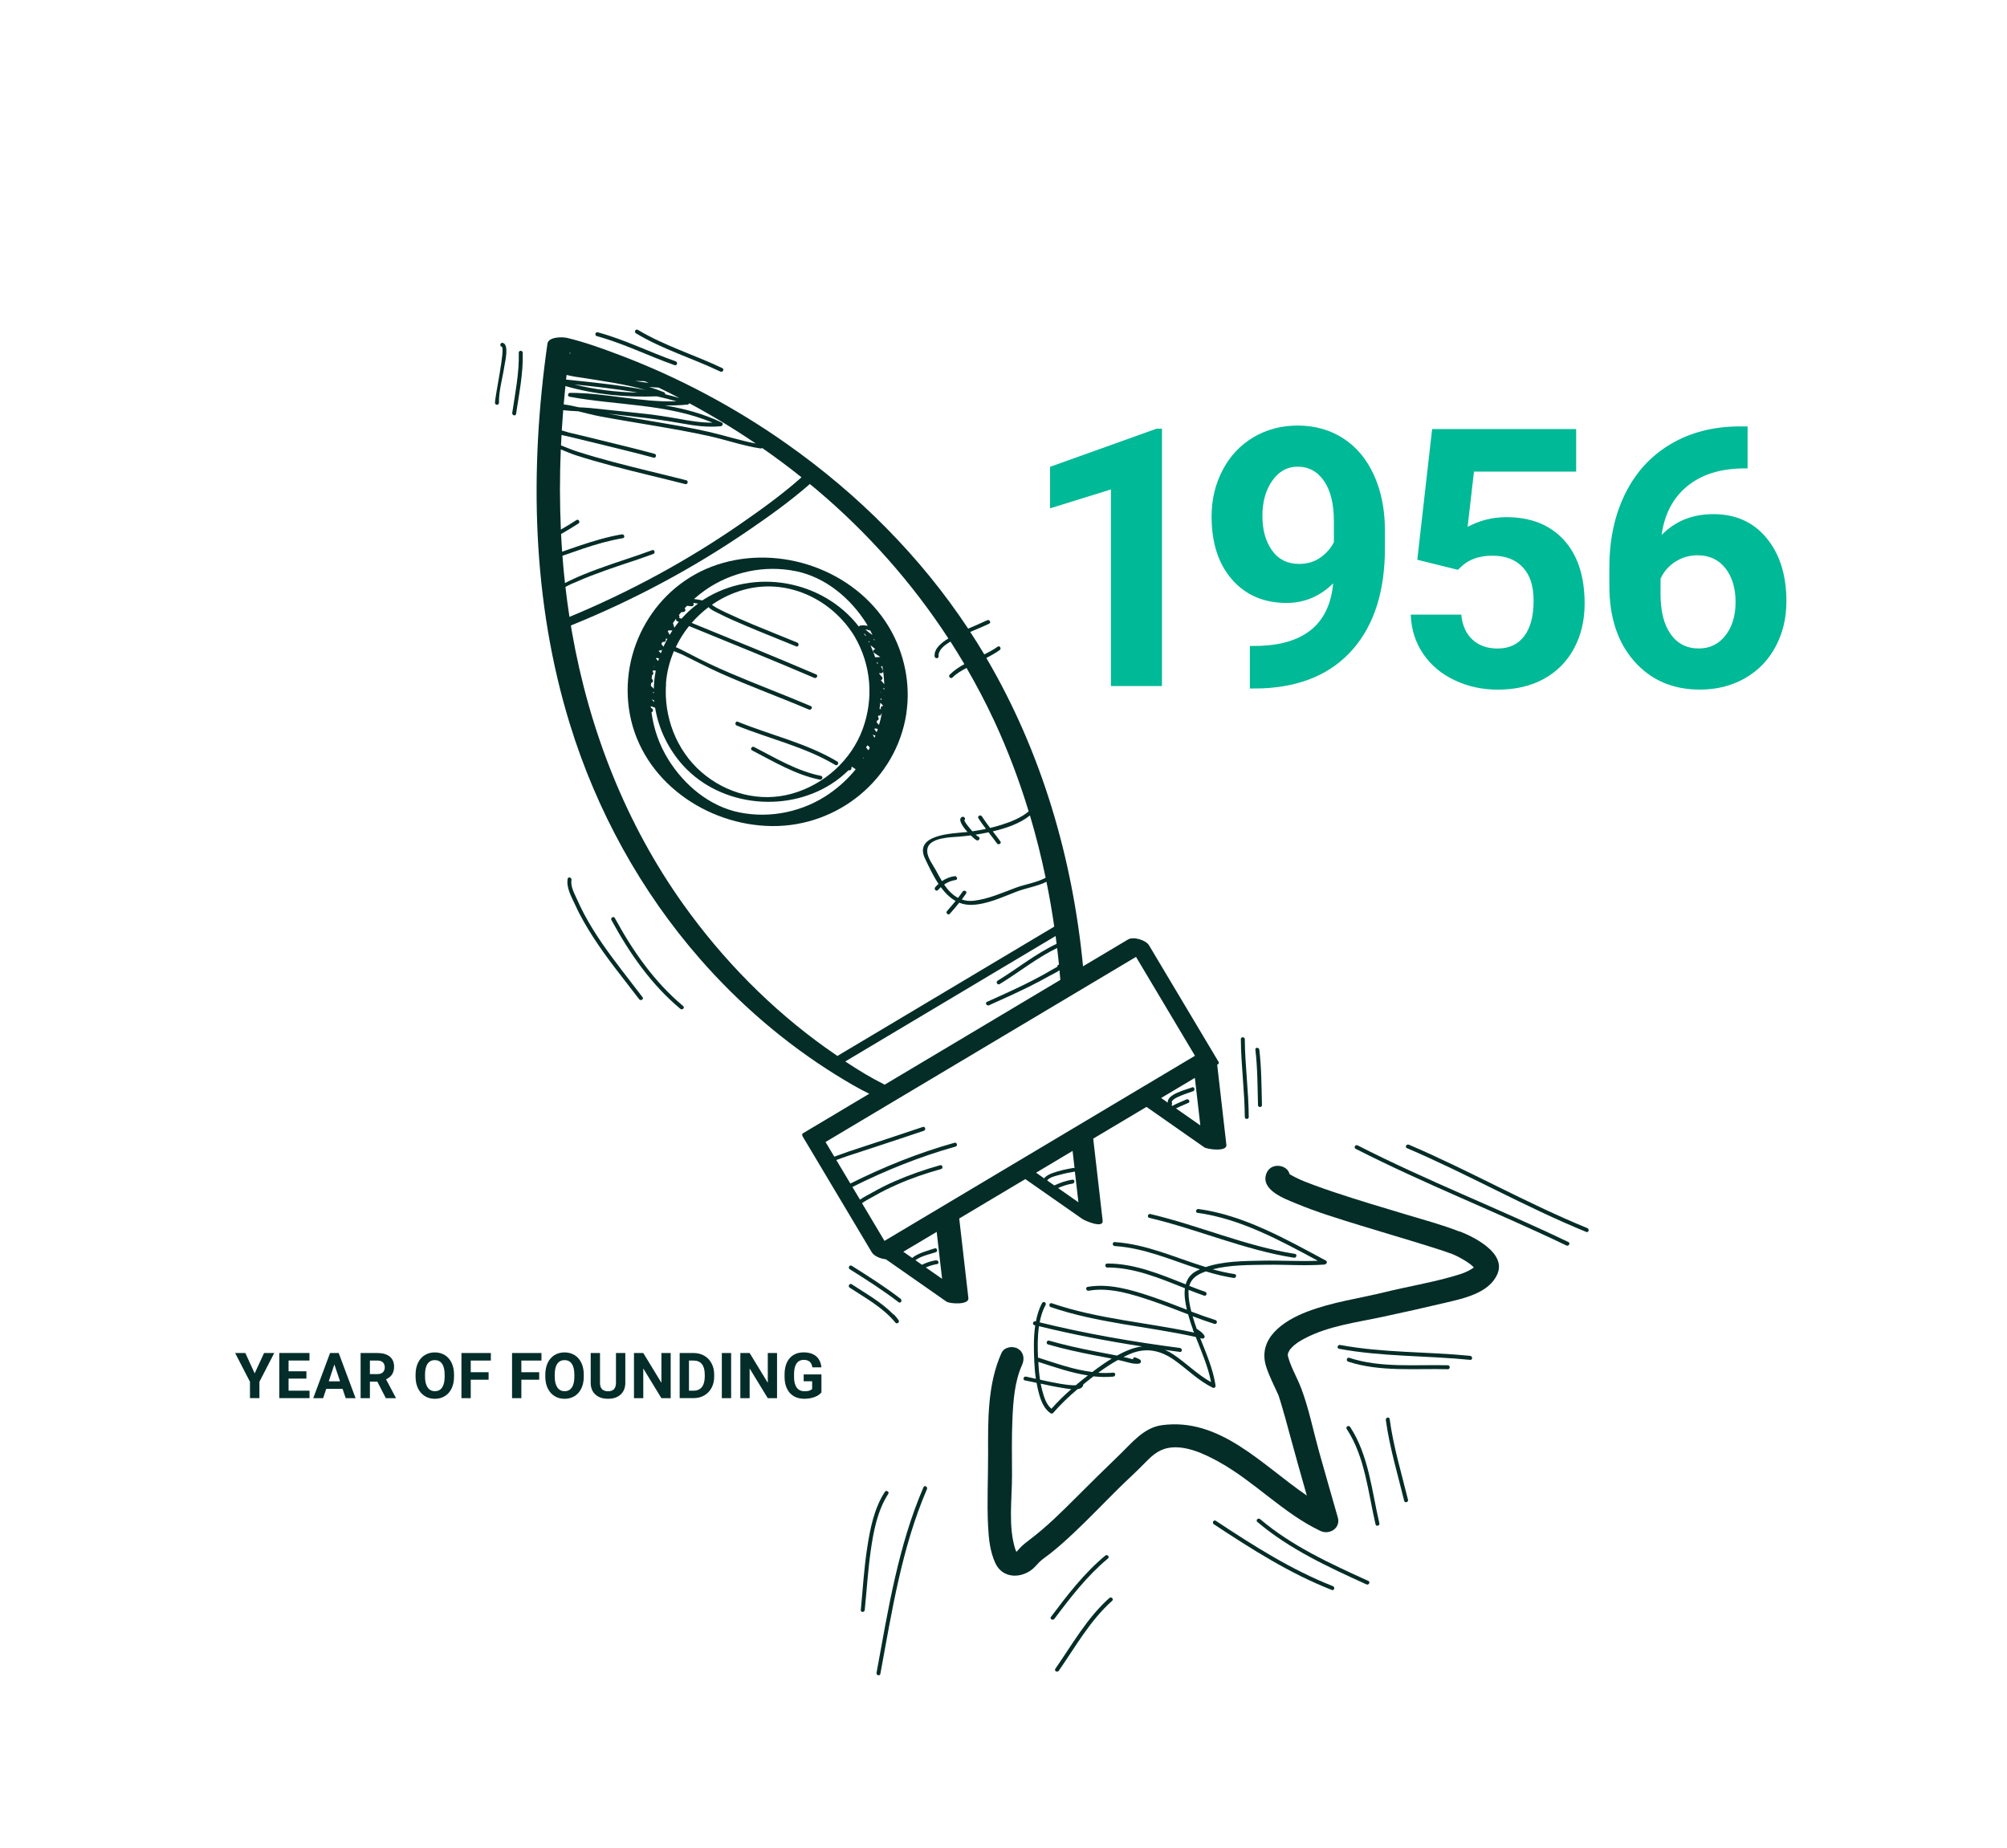 <svg xmlns="http://www.w3.org/2000/svg" id="Ebene_1" data-name="Ebene 1" viewBox="0 0 755.53 695.68"><defs><style>      .cls-1 {        fill: #052d28;      }      .cls-2 {        fill: #042d2a;      }      .cls-3 {        fill: #00b996;      }    </style></defs><g><path class="cls-3" d="M437.41,258.27h-19.2v-74.02l-22.92,7.11v-15.62l40.07-14.35h2.06v96.88h0Z"></path><path class="cls-3" d="M501.88,219.6c-5.01,4.92-10.85,7.38-17.54,7.38-8.55,0-15.39-2.93-20.53-8.8-5.14-5.87-7.71-13.79-7.71-23.76,0-6.33,1.38-12.15,4.15-17.44,2.77-5.29,6.63-9.41,11.59-12.36s10.54-4.42,16.75-4.42,12.05,1.59,17.01,4.78c4.96,3.19,8.81,7.77,11.56,13.75s4.14,12.82,4.19,20.53v7.11c0,16.12-4.01,28.79-12.03,38.01-8.02,9.21-19.38,14.13-34.09,14.75l-4.72.07v-16.01l4.25-.07c16.7-.75,25.74-8.59,27.11-23.52h.01,0ZM489.05,212.29c3.1,0,5.77-.8,8.01-2.39,2.24-1.59,3.93-3.52,5.08-5.78v-7.91c0-6.51-1.24-11.56-3.72-15.15s-5.8-5.38-9.97-5.38c-3.85,0-7.02,1.76-9.5,5.28s-3.72,7.94-3.72,13.26,1.21,9.6,3.62,12.99,5.81,5.08,10.2,5.08h0Z"></path><path class="cls-3" d="M533.54,210.7l5.58-49.17h54.22v16.01h-38.47l-2.39,20.8c4.56-2.44,9.41-3.65,14.55-3.65,9.21,0,16.43,2.86,21.66,8.57s7.84,13.71,7.84,23.99c0,6.25-1.32,11.84-3.95,16.78-2.64,4.94-6.41,8.77-11.33,11.5-4.92,2.72-10.72,4.09-17.41,4.09-5.85,0-11.27-1.19-16.28-3.56s-8.96-5.7-11.86-10-4.44-9.19-4.62-14.68h19c.4,4.03,1.8,7.17,4.22,9.4,2.41,2.24,5.57,3.36,9.47,3.36,4.34,0,7.68-1.56,10.03-4.68s3.52-7.54,3.52-13.26-1.35-9.7-4.05-12.62-6.54-4.39-11.5-4.39c-4.56,0-8.26,1.2-11.1,3.59l-1.86,1.73-15.28-3.79v-.02h.01Z"></path><path class="cls-3" d="M657.87,160.53v15.81h-1.86c-8.68.13-15.67,2.39-20.96,6.78-5.29,4.39-8.47,10.48-9.54,18.27,5.14-5.23,11.63-7.84,19.47-7.84,8.42,0,15.11,3.01,20.07,9.04,4.96,6.02,7.44,13.95,7.44,23.79,0,6.29-1.36,11.98-4.09,17.08-2.72,5.09-6.58,9.06-11.56,11.89-4.98,2.84-10.62,4.25-16.91,4.25-10.19,0-18.42-3.54-24.69-10.63s-9.4-16.55-9.4-28.37v-6.91c0-10.5,1.98-19.77,5.95-27.81,3.96-8.04,9.66-14.26,17.08-18.67,7.42-4.41,16.02-6.63,25.82-6.68h3.19-.01ZM639.13,209.03c-3.1,0-5.91.81-8.44,2.42-2.52,1.61-4.38,3.75-5.58,6.4v5.84c0,6.41,1.26,11.42,3.79,15.02,2.53,3.6,6.07,5.41,10.63,5.41,4.12,0,7.45-1.62,10-4.87s3.82-7.46,3.82-12.63-1.29-9.51-3.85-12.73c-2.57-3.23-6.02-4.84-10.37-4.84v-.02Z"></path></g><g><path class="cls-1" d="M385.98,443.88c7.15,5,14.29,9.99,21.46,15,.97.67,8.02,3.77,7.65.62-1.19-10.28-2.36-20.57-3.55-30.85,6.68-3.98,13.37-7.97,20.05-11.95,7.25,5.07,14.49,10.13,21.74,15.2,1.15.8,8.64,1.79,8.34-.89-1.15-10.06-2.31-20.12-3.46-30.18.07-.03.13-.08.2-.12.64-.38.47-.9.02-1.44v-.02c-8.62-14.46-17.26-28.92-25.88-43.38-1.19-1.98-5.87-3.4-7.88-2.21-5.66,3.36-11.3,6.75-16.96,10.11-3.95-40.79-15.6-80.66-36.4-116.06,1.72-.9,3.43-1.84,5.02-2.98.77-.55.03-1.84-.75-1.29-1.56,1.12-3.28,2.04-5.05,2.91-.9-1.52-1.84-3.05-2.78-4.55-.82-1.31-1.67-2.61-2.51-3.9,2.38-1.04,4.79-1.99,7.13-3.11.87-.42.12-1.69-.75-1.29-2.36,1.12-4.77,2.13-7.16,3.16-18.01-27.22-41.38-50.56-68.02-69.38-19.53-13.81-40.89-25.21-63.28-33.66-6.41-2.43-12.95-4.8-19.65-6.41-1.82-.44-7.06-.44-7.43,2.18-6.8,47.69-5.81,96.93,8.45,143.22,10.01,32.49,26.66,62.87,49.06,88.47,14.75,16.85,31.99,31.7,51.02,43.52,4.08,2.53,8.27,5.04,12.62,7.15-8.3,4.95-16.62,9.91-24.92,14.86-.6.35-.27,1.04,0,1.46,8.62,14.46,17.26,28.92,25.88,43.38.8,1.34,3.2,2.43,5.29,2.61,7.6,5.31,15.18,10.61,22.78,15.92,1.24.87,8.59,1.36,8.29-1.29-1.15-9.99-2.29-19.98-3.45-29.98,8.32-4.95,16.64-9.93,24.96-14.88l-.03.03-.05.02ZM405.99,452.62c-2.56-1.79-5.12-3.58-7.68-5.37,1.74-.77,3.53-1.41,5.44-1.66.94-.12.95-1.62,0-1.49-2.43.32-4.67,1.17-6.85,2.16-.89-.62-1.77-1.24-2.68-1.87.75-1.26,3.82-1.87,4.85-2.16,1.76-.5,3.57-.84,5.36-1.14.08,0,.13-.05.2-.08.45,3.87.89,7.73,1.34,11.6l.02.02h0ZM404.51,439.75c-.13-.07-.28-.1-.45-.07-2.63.44-5.26.99-7.77,1.91-1.15.42-2.49,1-3.21,2.01-1.02-.7-2.03-1.42-3.05-2.13,2.39-1.42,4.79-2.85,7.18-4.28,2.19-1.31,4.37-2.61,6.56-3.92.25,2.16.5,4.3.74,6.46v.02h0ZM451.88,423.68c-3.05-2.14-6.11-4.27-9.17-6.41,1.51-.79,3.13-1.37,4.65-2.08.87-.4.12-1.69-.75-1.29-1.74.8-3.58,1.47-5.26,2.41-.12-.08-.25-.17-.37-.25.23-.22.35-.54.18-.9-.84-1.71,6.85-3.88,8-4.37.87-.37.49-1.81-.4-1.44-2.04.85-9.54,2.49-9.14,5.76-.84-.59-1.67-1.17-2.51-1.76,4.23-2.53,8.45-5.04,12.69-7.57.69,5.96,1.37,11.92,2.06,17.86l.02.03h0ZM362.37,335.66c-.55.8-1.12,1.59-1.72,2.36-2.06-1.09-3.77-2.88-5.22-5,0,0,0-.02-.02-.03,1.29-.89,2.73-1.47,4.34-1.71.95-.13.54-1.57-.4-1.44-1.72.23-3.33.92-4.75,1.87-.84-1.36-1.57-2.78-2.33-4.17-1.27-2.36-3.63-5.16-3.15-7.98.74-4.28,8.79-4.35,11.88-4.6,1.49-.12,2.98-.28,4.44-.47.94.9,1.77,1.61,2.18,1.81.85.44,1.61-.85.75-1.29-.38-.2-.75-.47-1.1-.79,1.34-.2,2.68-.44,4.03-.72.28-.05.55-.12.84-.18,1.07,1.39,2.14,2.76,3.16,4.18.55.77,1.86.03,1.29-.75-.92-1.29-1.89-2.53-2.86-3.78,4.89-1.14,10.08-2.85,13.99-5.99,2.31,7.73,4.27,15.57,5.91,23.47-3.43,1.84-7.77,2.44-11.31,3.77-5.16,1.92-10.23,4.22-15.75,4.87-1.66.2-3.15,0-4.5-.47.55-.72,1.09-1.47,1.61-2.23.54-.8-.75-1.54-1.29-.75v.03h-.02ZM301.74,179.68c-7.13,6.34-14.98,12-22.8,17.42-20.19,13.98-41.91,25.74-64.57,35.13-.59-3.75-1.07-7.5-1.51-11.26,1.41-.89,3.63-1.71,4.28-1.99,3.53-1.61,7.2-2.95,10.85-4.27,5.94-2.14,12-3.95,17.93-6.16.89-.33.5-1.77-.4-1.44-6.64,2.48-13.44,4.5-20.1,6.96-3.72,1.37-7.43,2.8-10.98,4.54-.49.23-1.12.54-1.76.89-.38-3.43-.7-6.86-.95-10.29.23-.07.47-.15.69-.22,2.41-.85,4.82-1.69,7.25-2.51,4.85-1.62,9.77-3.03,14.81-3.88.95-.17.54-1.59-.4-1.44-5.37.92-10.58,2.48-15.73,4.2-2.26.75-4.49,1.54-6.73,2.34-.15-2.23-.3-4.44-.4-6.66,2.21-1.27,4.4-2.58,6.54-3.97.8-.52.05-1.81-.75-1.29-1.92,1.26-3.88,2.44-5.87,3.58-.45-10.04-.45-20.12-.03-30.18,1.89.75,3.77,1.59,5.59,2.18,4.5,1.47,9.07,2.74,13.66,3.98,9.16,2.46,18.41,4.55,27.6,6.9.94.23,1.32-1.21.4-1.44-9.19-2.34-18.43-4.47-27.6-6.9-4.59-1.22-9.14-2.53-13.66-3.98-1.94-.62-3.92-1.49-5.91-2.26.07-1.31.12-2.61.2-3.92,1.19.25,2.36.54,3.53.8,3.98.94,7.95,1.91,11.93,2.9,6.39,1.59,12.82,3.11,19.18,4.85.92.25,1.32-1.19.4-1.44-6.71-1.84-13.51-3.45-20.27-5.12-4-.99-8-1.98-12.02-2.9-.49-.12-1.59-.52-2.66-.79.15-2.54.33-5.09.54-7.62,1.84.23,3.72.32,5.59.4,2.8.65,5.59,1.42,8.34,1.94,6.78,1.26,13.57,2.36,20.37,3.51,6.78,1.15,13.57,2.34,20.3,3.82,6.59,1.44,12.99,3.72,19.68,4.74.25.03.47-.05.62-.18,5.07,3.51,10.03,7.21,14.85,11.08l-.02-.07v.02ZM214.07,134.81h-.02v-.02l.02.02ZM213.09,142.91c.07-.59.13-1.17.2-1.76,2.19.54,4.42.9,6.64,1.17,7.75,1.29,15.58,2.29,23.1,4.5-9.88-1.89-19.95-2.9-29.94-3.92h0ZM240.05,147.8c-8.02-.17-16.1-1.12-23.85-3.08,7.97.82,15.95,1.69,23.85,3.08ZM242.68,143.48c.5.23,1,.45,1.51.69-1.72-.2-3.43-.47-5.14-.75,1.22.05,2.43.07,3.65.07h-.02,0ZM214.84,132.88s0,.1.02.15h-.59v-.12c.18,0,.37-.02.54-.03h.03ZM212.2,152.26c.2-2.31.42-4.62.65-6.93,11.03,3.21,22.98,4.32,34.41,3.87,2.49.55,4.95,1.17,7.41,1.87-13.42.47-26.68-3.2-40.1-3.18-.82,0-1.04,1.31-.2,1.46,17.79,3.31,36.94,2.61,53.83,9.76-4.22.03-8.39-.65-12.54-1.42-5.27-.95-10.46-1.71-15.8-2.23-5.89-.59-11.77-1.29-17.66-1.86-1.41-.13-2.83-.2-4.28-.27-1.91-.45-3.82-.84-5.72-1.09v.02h0ZM238.81,156.87c5.84.6,11.57,1.39,17.36,2.44,4.99.9,10.08,1.67,15.16,1.14.65-.07,1.12-1.04.37-1.39-6.83-3.3-14.06-5.19-21.44-6.46,2.85.07,5.69,0,8.55-.3.33-.03.57-.25.67-.5,8.59,4.62,16.96,9.67,25.02,15.16-5.91-1.12-11.65-3-17.51-4.35-6.7-1.56-13.52-2.66-20.3-3.82-5.91-1-11.8-1.99-17.69-3.05,3.28.37,6.54.75,9.81,1.1v.02h0ZM250.43,148.43c0-.3-.15-.64-.52-.79-1.82-.75-3.68-1.41-5.57-1.98,1.19.13,2.38.22,3.58.25,2.64,1.27,5.26,2.58,7.85,3.93-1.77-.52-3.55-.99-5.34-1.42h0ZM257.24,340.46c-21.69-30.4-35.45-65.71-41.91-102.4-.15-.87-.28-1.74-.42-2.59,23.53-9.52,46.03-21.54,66.98-35.89,7.87-5.39,15.77-11.05,22.98-17.37.84.69,1.67,1.37,2.51,2.08,19.18,16.17,35.97,35.1,49.64,56.07-2.58,1.54-5.42,3.77-5.19,6.71.08.95,1.57.95,1.49,0-.18-2.31,2.11-4.15,4.49-5.54,1.79,2.8,3.53,5.62,5.22,8.49-2.01,1.1-3.9,2.36-5.51,3.97-.69.69.37,1.74,1.05,1.05,1.47-1.47,3.36-2.59,5.29-3.58,3.78,6.53,7.3,13.22,10.49,20.09,5.1,11,9.37,22.34,12.89,33.91-2.88,2.43-6.61,3.88-10.14,5.02-1.42.45-2.9.85-4.37,1.21-1.09-1.42-2.14-2.86-3.11-4.37-.52-.8-1.81-.07-1.29.75.89,1.37,1.84,2.69,2.83,3.98-1.71.37-3.41.67-5.12.9-.27-.3-.52-.6-.75-.87-.6-.69-1.15-1.39-1.67-2.14-.17-.25-.32-.54-.47-.8-.22-.4,0-.42-.25-.3.87-.42.12-1.69-.75-1.29-1.66.79.08,3.46,2.06,5.66-.07,0-.12.02-.18.02-5.21.54-20.27.77-15.77,10.08,1.41,2.93,3.01,6.38,5.04,9.44-.44.4-.85.8-1.24,1.26-.62.74.44,1.79,1.05,1.05.33-.38.69-.74,1.05-1.09,1.57,2.14,3.4,3.98,5.57,5.21-1.04,1.29-2.11,2.54-3.21,3.77-.64.72.42,1.77,1.05,1.05,1.21-1.37,2.39-2.74,3.53-4.17,1.39.55,2.9.85,4.57.82,5.89-.15,11.63-2.93,17.04-4.99,3.58-1.37,7.73-1.98,11.23-3.7,1.14,5.59,2.11,11.21,2.93,16.87-21.89,13.06-43.77,26.11-65.66,39.17-5.32,3.18-10.65,6.34-15.97,9.52-1.41-.97-2.8-1.94-4.18-2.91-20.77-14.78-39-33.37-53.81-54.13h-.02v-.02ZM318.25,399.56c21.86-13.04,43.72-26.08,65.59-39.12,4.52-2.69,9.02-5.39,13.54-8.07.13.99.25,1.96.37,2.95-7.92,3.72-14.75,9.34-22.19,13.86-.82.5-.07,1.79.75,1.29,7.28-4.42,13.96-9.88,21.64-13.59.25,2.06.49,4.13.69,6.21-.07.05-.15.1-.23.13-.32.17-.42.44-.37.7-.74.5-1.66.9-2.23,1.26-1.1.67-2.21,1.29-3.33,1.91-2.26,1.26-4.59,2.43-6.91,3.58-4.62,2.28-9.32,4.35-14.01,6.48-.87.4-.12,1.67.75,1.29,4.99-2.24,9.98-4.49,14.88-6.9,2.61-1.29,5.17-2.64,7.72-4.08,1.1-.62,2.71-1.31,3.93-2.19.12,1.21.22,2.41.32,3.62-11.9,7.1-23.82,14.19-35.72,21.31-10.14,6.04-20.27,12.08-30.41,18.13-5.1-2.54-10.03-5.54-14.8-8.72l.02-.03v-.02ZM324.51,452.92c1.54-1.07,3.35-1.96,4.77-2.78,2.63-1.52,5.39-2.85,8.17-4.1,5.42-2.43,11.1-4.34,16.82-5.94.92-.27.54-1.71-.4-1.44-5.86,1.66-11.6,3.65-17.17,6.09-2.8,1.22-5.51,2.59-8.17,4.1-1.44.8-3.25,1.71-4.79,2.76-.95-1.59-1.89-3.18-2.85-4.77,12.47-6.23,25.39-11.43,38.83-15.2.92-.25.54-1.69-.4-1.44-13.57,3.8-26.61,9.06-39.2,15.35-1.76-2.95-3.51-5.91-5.29-8.85,1.39-.49,2.74-1.02,4.12-1.47,3.31-1.09,6.63-2.18,9.94-3.26,6.31-2.08,12.6-4.15,18.9-6.28.9-.3.52-1.74-.4-1.44-6.29,2.13-12.59,4.2-18.9,6.28-2.98.99-5.98,1.96-8.95,2.95-1.81.59-3.63,1.36-5.47,1.96-1.1-1.84-2.19-3.68-3.3-5.52,20.19-12.03,40.35-24.07,60.54-36.1,18.78-11.2,37.56-22.39,56.34-33.59,7.4,12.4,14.8,24.82,22.19,37.22-20.19,12.03-40.35,24.07-60.54,36.1-18.78,11.2-37.56,22.39-56.34,33.59-2.83-4.74-5.66-9.47-8.47-14.21h.02ZM354.67,481.44c-2.06-1.44-4.1-2.86-6.16-4.3,1.44-.64,2.96-1.07,4.25-1.26.95-.13.54-1.57-.4-1.44-1.62.23-3.53.82-5.29,1.69-.82-.57-1.64-1.15-2.46-1.72,2.14-1.61,5.72-2.34,7.65-3.01.9-.32.52-1.76-.4-1.44-2.44.84-6.16,1.69-8.47,3.6-1.1-.77-2.23-1.56-3.33-2.33,4.18-2.49,8.37-4.99,12.55-7.48.69,5.89,1.36,11.78,2.04,17.67l.02.02Z"></path><path class="cls-1" d="M341.16,268.72c1.72-11.15-.67-22.68-6.34-32.37-.07-.1-.13-.18-.2-.28-.03-.08-.05-.15-.12-.25-12.95-21.34-40.87-31-64.42-23.27-23.47,7.7-37.43,32.2-32.99,56.27,4.62,25.11,28.81,41.94,53.56,42.16,24.81.23,46.7-17.59,50.53-42.26h-.02ZM326.15,283.87s-.02-.05-.03-.07c0,0,.03.02.05.03,0,0,0,.02-.02.03h0ZM256.52,232.92c-.3-.12-.6-.25-.9-.37.18-.23.23-.55.07-.82-.05-.07-.08-.13-.12-.2.3-.37.6-.72.9-1.09.27-.03.52-.05.79-.05.55,0,.94-.64.64-1.12-.05-.1-.1-.18-.15-.28.28-.3.57-.62.85-.92.54.02,1.07.07,1.61.17.67.13,1.34-.72.72-1.24-.02,0-.03-.03-.05-.05.64.07,1.26.15,1.89.27-2.29,1.69-4.37,3.6-6.24,5.71h-.01ZM253.84,236.29c-.2-.59-.35-1.17-.5-1.74.38-.55.77-1.1,1.17-1.66-.1.37.02.82.47,1,.18.07.35.15.54.22-.59.7-1.14,1.44-1.66,2.18h-.02,0ZM253.14,237.32c-.37.54-.7,1.09-1.04,1.66-.27-.42-.49-.87-.69-1.32.07-.1.12-.22.18-.32.52-.03,1.04-.05,1.56,0l-.02-.02h.01ZM248.74,245.93c-.27-.3-.54-.59-.8-.89,0-.02,0-.03.02-.05.42-.12.85-.22,1.29-.3-.17.42-.33.84-.5,1.26v-.02h0ZM245.1,257.08c.62-.05.99-.72.52-1.26-.12-.13-.22-.27-.32-.4.07-.42.13-.85.2-1.27.38-.17.62-.69.35-1.05-.05-.07-.08-.13-.13-.2.03-.18.07-.37.12-.55.33.02.69.07,1.04.13-.1.49-.2.97-.28,1.46-.28,1.79-.44,3.58-.47,5.36-.38-.37-.75-.75-1.12-1.12.03-.37.07-.74.12-1.09h-.03ZM245.25,263.25c.33.13.67.27,1,.42.02.2.03.42.07.62-.37-.33-.72-.69-1.07-1.04ZM245.74,260.61c.13-.02.27-.08.37-.17v.57c-.13-.13-.25-.27-.38-.38l.02-.02h0ZM246.23,250.65c.07.08.13.17.2.27-.08,0-.17-.02-.25-.03.02-.08.03-.15.07-.23h-.02ZM247.77,248.87c-.28-.3-.55-.6-.8-.92.03-.08.05-.18.08-.27.35.05.69.1,1.04.15-.12.35-.22.69-.32,1.04h0ZM249.76,243.43s0-.03-.03-.03c-.27-.3-.52-.62-.75-.94.12-.25.23-.52.35-.77.2,0,.4-.02.59-.02.47,0,.87-.49.72-.94-.03-.08-.07-.18-.08-.27h.7c-.54.97-1.04,1.98-1.49,2.98v-.02h0ZM250.69,257.34c.32-4.27,1.37-8.39,3-12.22,1.17.55,2.48.97,3.2,1.32,4.75,2.33,9.41,4.79,14.23,6.95,10.98,4.9,22.29,9.02,33.37,13.72.87.37,1.64-.9.75-1.29-10.14-4.32-20.49-8.17-30.61-12.52-5.22-2.24-10.36-4.65-15.38-7.31-1.07-.57-2.14-1.1-3.23-1.64-.25-.12-.95-.44-1.62-.74,1.36-2.83,3.03-5.49,4.99-7.93,15.73,6.44,31.48,12.8,47.12,19.5.87.37,1.64-.9.75-1.29-15.55-6.66-31.23-13.01-46.88-19.4,1.91-2.19,4.05-4.18,6.38-5.94.79,1.04,2.58,1.74,3.5,2.23,3.41,1.77,6.96,3.28,10.51,4.79,6.29,2.68,12.65,5.16,18.96,7.77.89.37,1.27-1.07.4-1.44-5.54-2.29-11.13-4.47-16.67-6.8-3.41-1.44-6.81-2.9-10.16-4.49-1.21-.57-2.38-1.15-3.55-1.79-.42-.23-.82-.47-1.22-.74-.17-.1-.37-.33-.5-.44,3.55-2.46,7.52-4.35,11.77-5.56,16.3-4.6,33.26,3.3,41.89,17.49,6.23,10.65,7.31,23.27,3.08,34.85-4.32,11.83-14.54,20.94-26.6,24.35-12.05,3.4-24.82,0-34.16-8.15-9.46-8.25-14.21-20.87-13.27-33.27l-.03-.02h-.02ZM330.9,272.89c-.32-.3-.6-.64-.89-.95.07-.22.12-.45.17-.67.5-.07.77-.67.52-1.1-.05-.1-.12-.2-.17-.3.03-.17.07-.32.1-.49.13,0,.27.02.4.03.47.03.79-.44.74-.85.07,0,.12.03.18.05-.28,1.46-.64,2.88-1.05,4.3v-.02h0ZM326.93,282.47c-.28-.37-.59-.72-.89-1.07.15-.27.32-.55.47-.82.1.07.2.13.3.2.05.03.12.07.17.08.15.22.3.42.45.65-.17.32-.33.64-.5.95h0ZM329.53,244.42h-.07c-.75.05-1,.97-.37,1.39.75.52,1.52,1,2.29,1.51h0c-.52.05-1.05.1-1.59.08-.12,0-.23.03-.32.07-.5-1.52-1.09-3.01-1.77-4.49.69.4,1.27.89,1.82,1.42v.02h0ZM332.29,265.8c-.6-.05-.97.77-.59,1.21-.2-.05-.4-.12-.6-.17.12-.75.22-1.52.28-2.29,0,0,.02.03.03.03.37.33.7.7,1.02,1.07,0,.05-.02.12-.02.17h-.13v-.02h.01ZM332.84,257.54c-.44-.52-.82-1.02-1.24-1.49.54-.13.85-.8.4-1.24-.38-.38-.7-.8-1-1.22,0-.07-.02-.13-.03-.22.17.03.33.05.52.08.5.08,1.12-.33.92-.92-.22-.6-.45-1.1-.75-1.61.17-.05.32-.12.49-.18.4,2.26.64,4.54.72,6.8h-.03ZM331.59,260.44s.12.15.17.22c-.07.02-.12.03-.17.05v-.27ZM331.52,262.82c.15.17.3.33.44.5-.18,0-.35.08-.49.2,0-.23.03-.47.05-.7h0ZM332.42,259.12h.13c.12,0,.22-.03.32-.08v.65c-.15-.18-.3-.37-.45-.57h0ZM330.6,249.71c-.12.03-.23.07-.33.1-.03,0-.05.03-.08.05-.05-.22-.12-.42-.17-.64.2.15.4.32.59.49h-.01ZM332.69,261.91s.07-.02.1-.03v.13s-.05-.07-.08-.1h-.02ZM328.84,240.77c.12-.03.2-.1.27-.17.07.15.13.3.2.47-.15-.1-.32-.18-.47-.28v-.02ZM325.93,239.2c-.1,0-.18,0-.25.03-.18-.28-.35-.55-.54-.84.32.28.65.55,1,.82h-.2l-.02-.02h.01ZM327.34,241.61s-.13.17-.18.27c-.08-.18-.18-.37-.27-.55.15.08.3.18.47.27l-.02.02h0ZM325.11,285.53c-.07-.12-.13-.25-.2-.37.12.05.23.1.33.15-.05.07-.08.13-.13.22h0ZM329.19,277.76c-.23-.4-.45-.8-.65-1.22.18.08.37.15.57.23.15.07.32.08.45.05-.12.32-.23.62-.37.92v.02h0ZM330,275.6c-.32-.33-.57-.7-.8-1.09.03-.08.07-.17.1-.27.38.03.75.08,1.14.17-.13.4-.27.8-.4,1.21v-.02h-.04ZM327.62,237.38c.28.55.57,1.12.82,1.67-.95-.65-1.86-1.32-2.69-2.09.59.07,1.15.2,1.77.4h.1v.02ZM299.42,214.98c11.3,2.26,20.75,10.21,26.76,19.78.07.1.12.2.18.32.1.17.18.35.28.52-.87-.18-1.69-.23-2.69-.12-.3.03-.52.2-.64.4-13.51-17.47-39.35-22.26-58.33-10.23-.2.13-.38.27-.59.4-.03,0-.07-.03-.12-.05-1.02-.2-2.01-.38-3.01-.5,1.36-1.21,2.8-2.34,4.3-3.4,9.79-6.8,22.14-9.46,33.83-7.11l.02-.02h.01ZM312.27,298.75c-9.79,6.8-22.14,9.46-33.83,7.11-11.3-2.26-20.75-10.21-26.76-19.78-3.51-5.61-5.61-11.73-6.43-17.96.6-.12.84-.95.23-1.36-.15-.1-.28-.22-.44-.33-.02-.2-.03-.4-.05-.6.52.18,1.02.37,1.54.57h.08c1.21,7.45,4.49,14.54,9.36,20.42,13.64,16.45,39.1,19.65,56.89,8.37,2.41-1.54,4.6-3.3,6.58-5.24.44.17,1.05-.05,1.07-.65,0-.17.02-.33.03-.47.05-.07.1-.12.17-.18.47.32.94.64,1.42.95-2.78,3.43-6.08,6.51-9.86,9.14l-.02.02h.02Z"></path><path class="cls-1" d="M277.34,273.14c12.32,5.02,25.59,7.97,37.09,14.83.82.5,1.57-.79.75-1.29-11.62-6.95-25.02-9.91-37.44-14.98-.89-.37-1.27,1.07-.4,1.44h0Z"></path><path class="cls-1" d="M309.04,292.07c-9.04-1.79-17.07-6.7-25.17-10.86-.85-.44-1.61.85-.75,1.29,8.2,4.22,16.37,9.19,25.52,11.01.94.18,1.34-1.26.4-1.44h0Z"></path><path class="cls-1" d="M226.73,355.24c-2.48-3.58-4.77-7.28-6.83-11.13-1.02-1.91-1.92-3.87-2.81-5.82-.97-2.14-2.34-4.6-1.96-7.03.15-.94-1.29-1.34-1.44-.4-.55,3.45,1.47,6.8,2.85,9.82,1.92,4.25,4.3,8.3,6.83,12.22,5.22,8.12,11.4,15.58,17.24,23.27.57.75,1.87,0,1.29-.75-5.09-6.7-10.38-13.24-15.16-20.17h0Z"></path><path class="cls-1" d="M231.46,345.6c-.45-.84-1.74-.1-1.29.75,6.8,12.5,14.96,24.27,25.96,33.44.74.62,1.79-.44,1.05-1.05-10.9-9.11-18.98-20.75-25.73-33.14h.01Z"></path><path class="cls-1" d="M189.27,129.08c-.94-.23-1.32,1.21-.4,1.44,1.47.38-2.58,18.73-2.53,21.14,0,.95,1.51.95,1.49,0-.07-4.59,1.39-9.39,2.06-13.91.23-1.56,1.87-8.03-.62-8.67h0Z"></path><path class="cls-1" d="M195.29,132.78c.2,7.63-1.34,15.15-2.46,22.66-.13.94,1.29,1.34,1.44.4,1.14-7.65,2.73-15.3,2.51-23.06-.03-.95-1.52-.95-1.49,0h0Z"></path><path class="cls-1" d="M224.65,126.54c10.09,2.74,19.47,7.48,29.32,10.93.9.32,1.31-1.12.4-1.44-9.84-3.45-19.23-8.2-29.32-10.93-.94-.25-1.32,1.19-.4,1.44Z"></path><path class="cls-1" d="M239.38,125.47c10.01,6.04,21.29,9.39,31.8,14.41.87.42,1.62-.87.75-1.29-10.51-5.02-21.79-8.39-31.8-14.41-.82-.5-1.57.79-.75,1.29h0Z"></path><path class="cls-1" d="M470.09,420.52c-.05-9.79-1.42-19.53-1.49-29.32,0-.95-1.49-.95-1.49,0,.07,9.79,1.44,19.52,1.49,29.32,0,.95,1.49.95,1.49,0Z"></path><path class="cls-1" d="M475.06,416.03c-.18-6.96-.17-13.94-.99-20.87-.12-.94-1.61-.95-1.49,0,.84,6.93.8,13.91.99,20.87.03.95,1.52.95,1.49,0Z"></path><path class="cls-1" d="M319.89,477.81c6.26,3.93,12.52,7.92,18.39,12.42.77.59,1.51-.7.75-1.29-5.86-4.5-12.13-8.49-18.39-12.42-.82-.52-1.56.77-.75,1.29Z"></path><path class="cls-1" d="M337.13,497.95c.54.65,1.64-.2,1.17-.9-.49-.72-1.02-1.37-1.61-2.03-.12-.13-.25-.2-.4-.22-4.52-4.62-10.28-7.8-15.67-11.33-.8-.54-1.56.77-.75,1.29,6.06,3.97,12.59,7.5,17.24,13.19h.02Z"></path><path class="cls-1" d="M549.43,463.63c-6.61-2.59-13.54-4.44-20.32-6.48-8.99-2.69-17.98-5.37-26.88-8.35-2.53-.84-5.04-1.72-7.53-2.64-1.1-.4-2.19-.84-3.3-1.27-.12-.05-.87-.35-1.04-.42-.37-.17-.75-.32-1.12-.49-1.31-.59-2.58-1.22-3.78-1.96-.84-3.7-7.23-4.64-8.8-.07-2.09,6.14,7.16,9.41,11.23,11.1,7.85,3.28,16.07,5.76,24.19,8.27,8.57,2.64,17.17,5.14,25.73,7.82,2.93.92,5.87,1.84,8.75,2.91.15.05.52.2.8.32.42.18.84.4,1.26.6,2.16,1.1,4.25,2.31,5.76,3.72.17.15.3.32.45.47-.03.02-.07.03-.13.08-2.86,2.01-5.74,2.69-9.56,3.75-7.82,2.14-15.83,3.48-23.7,5.42-9.86,2.43-19.98,3.75-29.51,7.43-8.75,3.38-18.73,10.01-15.25,20.75,1.15,3.55,2.91,6.91,4.44,10.31.33.75,0-.08.33.89.44,1.29.82,2.61,1.21,3.93.89,2.96,1.69,5.94,2.49,8.92,2.19,8.15,4.49,16.25,6.8,24.37-17.06-11.67-32.74-29.49-54.65-26.48-6.76.94-11.26,6.71-15.85,11.13-5.59,5.39-11.13,10.83-16.62,16.34-5.44,5.46-11,10.91-17.14,15.57-1.31.99-2.54,1.94-3.67,3.11-.38.4-.92,1.12-1.42,1.52-.07-.2-.38-.94-.42-1.07-2.68-8.45-1.21-18.63-1.21-27.65,0-7.2-.17-14.39.17-21.59.3-6.64.84-13.91,3.62-20.05,1-2.23.67-4.79-1.61-6.13-1.94-1.14-5.12-.62-6.13,1.61-5.31,11.77-5.1,25.46-5.05,38.11.03,9.07-.47,18.23,0,27.28.25,4.69.75,9.51,2.76,13.81,2.63,5.64,9.36,5.81,13.78,2.31,1.02-.8,1.86-1.89,2.8-2.81,1.19-1.15,2.64-2.08,3.95-3.1,3.16-2.49,6.16-5.21,9.09-7.97,5.76-5.42,11.21-11.16,16.84-16.72,3.1-3.06,6.36-5.98,9.41-9.11,2.69-2.78,5.17-5.24,9.09-6.01,6.44-1.26,13.71,2.21,19.15,5.22,13.49,7.46,24.25,19.35,38.2,25.99,3.4,1.62,7.72-1.02,6.58-5.05-2.38-8.39-4.82-16.74-7.15-25.12-2.16-7.77-3.75-15.9-6.61-23.45-.87-2.31-1.99-4.52-3.01-6.76-.47-1.04-.9-2.09-1.31-3.18-.2-.55-.38-1.12-.55-1.69-.08-.27-.13-.55-.2-.84,0-.17.03-.54.08-.74.03-.08.05-.17.07-.22.03-.07.08-.17.17-.32.54-1.07.49-.9,1.15-1.62,1.37-1.49,2.88-2.39,4.89-3.46,8.84-4.7,19.5-6.03,29.17-8.1,7.88-1.69,15.8-3.45,23.63-5.31,6.93-1.64,16.72-3.62,19.78-10.93,3.28-7.85-8.79-13.84-14.26-15.98l-.02.07h-.02ZM382.89,584.83c-.08-.12-.15-.23-.22-.35.1.07.13.2.22.35ZM382.55,584.25h0s-.07-.13-.12-.2c.05.1.08.17.12.2ZM555.15,476.82h0c0-.12.02-.12,0,0ZM555.17,477.66h0v.05-.05Z"></path><path class="cls-1" d="M498.76,475.95c.69-.05,1.07-1.02.37-1.39-14.95-8.03-30.88-17.09-47.95-19.42-.94-.13-1.34,1.31-.4,1.44,16.1,2.19,31.12,10.38,45.31,18.04-7,.3-14.08-.18-21.09-.03-6.75.13-14.46.15-21.09,2.41-11.36-3.46-22.28-8.64-34.3-9.41-.95-.07-.95,1.42,0,1.49,11.23.72,21.51,5.36,32.1,8.77-.38.17-.77.35-1.15.54-2.36,1.19-3.62,3-4.2,5.1-9.56-3.77-19.28-7.88-29.56-7.82-.95,0-.95,1.49,0,1.49,10.16-.05,19.8,4.07,29.26,7.8-.35,2.58.12,5.44.75,8.1-4.45-1.71-8.89-3.45-13.39-4.97-7.55-2.54-15.98-5.05-24-3.63-.94.17-.54,1.61.4,1.44,8-1.42,16.47,1.36,23.97,3.88,4.55,1.54,9,3.31,13.49,5.02.13.45.25.92.37,1.34.42,1.46.9,2.9,1.42,4.34-.03.23.03.49.25.67.07.17.12.33.18.5-17.83-3.83-36.22-5.09-53.56-11.03-.9-.32-1.31,1.12-.4,1.44,17.67,6.04,36.44,7.25,54.6,11.25,2.18,5.61,4.64,11.18,5.77,17.01-5.14-2.86-9.27-7.1-14.14-10.39-1.04-.7-2.11-1.29-3.2-1.76,1.87.27,3.75.52,5.62.77.95.12.94-1.37,0-1.49-17.76-2.31-35.42-5.36-52.81-9.64.45-2.36,1.14-4.59,2.23-6.56.47-.84-.82-1.59-1.29-.75-1.15,2.09-1.89,4.47-2.36,6.96-.05,0-.12-.03-.17-.03-.94-.23-1.32,1.21-.4,1.44.1.03.22.05.32.08-.69,4.64-.54,9.54-.35,13.78.1,2.11.28,4.25.6,6.34-1.82-.42-3.21-.75-3.73-.85-.94-.18-1.34,1.26-.4,1.44,1.47.28,2.93.6,4.39.92.27,1.46.57,2.9.97,4.32.75,2.64,1.94,5.59,4.34,7.15.27.17.69.13.9-.12,2.8-3.23,5.93-6.19,9.19-8.97,1.14-.17,2.01-.64,2.16-1.64v-.13c.45-.37.89-.75,1.36-1.1.82-.65,1.66-1.31,2.49-1.96,2.46.27,4.95.33,7.48.1.95-.08.95-1.57,0-1.49-1.91.17-3.82.17-5.69.05,2.38-1.74,4.84-3.4,7.41-4.82l.8.15c2.21.44,5.05,1.62,7.31,1.19.35-.07.5-.4.55-.72v-.12c.03-.27-.17-.5-.37-.64-.52-.37-1.14-.57-1.72-.8-.54-.22-.89.22-.89.69-.89-.2-1.79-.49-2.48-.64-.37-.07-.75-.15-1.12-.22.9-.45,1.82-.87,2.74-1.26,5.93-2.43,11.31-1.21,16.39,2.38,4.9,3.45,9.02,7.75,14.46,10.41.62.3,1.19-.18,1.09-.84-.9-6.09-3.48-11.97-5.77-17.81.23.05.49.1.72.17.62.15,1.19-.52.84-1.09-.74-1.24-1.74-1.82-2.88-2.58-.23-.67-.47-1.34-.69-1.99-.3-.9-.59-1.82-.85-2.74,2.71,1.02,5.44,2.01,8.22,2.88.92.28,1.31-1.15.4-1.44-3.06-.97-6.09-2.06-9.11-3.2-.64-2.49-1.09-5.02-1.07-7.58,0-.22.03-.4.05-.6,1.96.77,3.9,1.51,5.84,2.18.9.32,1.31-1.12.4-1.44-1.99-.69-3.98-1.44-5.99-2.23.65-2.38,2.39-3.9,4.92-4.95.44-.18.89-.35,1.32-.5,3.43,1.04,6.9,1.92,10.46,2.46.94.15,1.34-1.29.4-1.44-2.8-.44-5.56-1.05-8.27-1.81,6.53-1.71,13.83-1.62,20.37-1.72,7.25-.1,14.6.47,21.83-.08l.02-.07v-.02ZM395.81,530.33c-1.99-1.62-2.83-4.52-3.46-6.86-.23-.85-.42-1.72-.59-2.59,2.69.59,5.37,1.17,8.1,1.59.65.1,1.99.37,3.4.49-2.63,2.31-5.16,4.77-7.45,7.38h0ZM409.43,517.88c-1.51,1.15-3,2.36-4.45,3.6-2.69.2-8.89-1.05-13.46-2.09-.35-2.23-.55-4.47-.65-6.71,6.14,1.98,12.34,4.15,18.7,5.12-.03.03-.07.05-.12.08h-.02ZM420.5,510.32c-.17-.03-.33-.07-.52-.1-2.68-.52-5.36-1.02-8.03-1.54-5.72-1.12-11.42-2.38-17.01-3.98-.92-.27-1.32,1.17-.4,1.44,5.93,1.69,11.95,3,18.01,4.17,1.99.38,3.98.77,5.96,1.14-2.54,1.54-4.97,3.28-7.3,5.05-6.9-.82-13.59-3.25-20.24-5.36-.08-.02-.15-.02-.22-.02-.15-3.7-.22-7.88.37-11.87,12.82,3.15,25.78,5.62,38.83,7.63-1.39.17-2.78.5-4.18,1-1.81.65-3.57,1.49-5.27,2.43h0Z"></path><path class="cls-1" d="M487.11,473.48c.94.15,1.34-1.29.4-1.44-18.7-2.93-36.12-10.7-54.46-15.01-.94-.22-1.34,1.22-.4,1.44,18.34,4.34,35.79,12.08,54.46,15.01Z"></path><path class="cls-1" d="M590.42,467.58c-26.24-12.59-53.41-23.15-79.34-36.39-.85-.44-1.61.85-.75,1.29,25.93,13.22,53.09,23.8,79.34,36.39.87.42,1.62-.87.75-1.29Z"></path><path class="cls-1" d="M597.55,462.33c-22.9-9.36-44.42-21.69-67.17-31.4-.87-.37-1.64.9-.75,1.29,22.86,9.76,44.51,22.16,67.52,31.55.89.37,1.27-1.07.4-1.44h0Z"></path><path class="cls-1" d="M347.66,559.84c-9.56,22.11-13.36,46.35-17.69,69.9-.17.94,1.26,1.34,1.44.4,4.32-23.4,8.05-47.55,17.54-69.53.38-.87-.9-1.64-1.29-.75v-.02h0Z"></path><path class="cls-1" d="M333.09,561.63c-4.03,6.23-5.54,13.84-6.64,21.07-1.21,7.77-1.64,15.6-2.41,23.4-.1.95,1.39.95,1.49,0,.74-7.41,1.21-14.85,2.24-22.23,1.04-7.33,2.53-15.18,6.61-21.49.52-.8-.77-1.56-1.29-.75h0Z"></path><path class="cls-1" d="M417.12,586.67c.74-.62-.32-1.66-1.05-1.05-7.95,6.61-14.26,14.83-20.44,23.06-.59.77.72,1.51,1.29.75,6.09-8.12,12.35-16.24,20.2-22.76h0Z"></path><path class="cls-1" d="M417.62,601.57c-8.42,7.5-13.96,17.49-20.34,26.65-.55.79.74,1.54,1.29.75,6.31-9.04,11.77-18.93,20.1-26.34.72-.64-.33-1.69-1.05-1.05h0Z"></path><path class="cls-1" d="M545.03,513.96c-12.29-.3-25.24,1.09-37.11-2.8-.92-.3-1.31,1.14-.4,1.44,12,3.92,25.09,2.53,37.51,2.85.95.02.95-1.47,0-1.49h0Z"></path><path class="cls-1" d="M553.48,510.42c-16.32-1.62-32.84-1.09-49.01-4.1-.94-.17-1.34,1.26-.4,1.44,16.3,3.03,32.94,2.53,49.39,4.17.95.1.95-1.39,0-1.49l.02-.02h0Z"></path><path class="cls-1" d="M501.78,597.12c-15.72-6.16-30.04-15.33-44.09-24.6-.8-.54-1.56.75-.75,1.29,14.16,9.34,28.59,18.55,44.44,24.75.9.35,1.29-1.09.4-1.44h0Z"></path><path class="cls-1" d="M515.13,595.16c-14.16-6.44-28.82-13.12-40.77-23.28-.72-.62-1.79.44-1.05,1.05,12.05,10.24,26.78,17.01,41.07,23.52.87.4,1.62-.89.75-1.29Z"></path><path class="cls-1" d="M508.25,537.18c-.52-.8-1.82-.05-1.29.75,6.93,10.56,8.05,23.9,10.86,35.92.22.94,1.66.54,1.44-.4-2.85-12.15-4-25.59-11.01-36.27h0Z"></path><path class="cls-1" d="M523.13,534.18c-.13-.95-1.56-.54-1.44.4,1.41,10.33,4.45,20.32,6.91,30.41.23.94,1.67.54,1.44-.4-2.48-10.11-5.52-20.09-6.91-30.41Z"></path></g><g><path class="cls-2" d="M95.87,517.01l3.54-7.66h3.83l-5.58,10.83v6.16h-3.56v-6.16l-5.58-10.83h3.84l3.51,7.66Z"></path><path class="cls-2" d="M115.35,518.98h-6.72v4.55h7.89v2.81h-11.39v-17h11.37v2.84h-7.87v4.05h6.72v2.74Z"></path><path class="cls-2" d="M128.95,522.85h-6.14l-1.17,3.5h-3.72l6.33-17h3.25l6.36,17h-3.72l-1.18-3.5ZM123.76,520.01h4.25l-2.14-6.36-2.11,6.36Z"></path><path class="cls-2" d="M142.04,520.13h-2.79v6.22h-3.5v-17h6.32c2.01,0,3.56.45,4.65,1.34,1.09.9,1.63,2.16,1.63,3.8,0,1.16-.25,2.13-.75,2.9-.5.77-1.26,1.39-2.28,1.85l3.68,6.95v.16h-3.76l-3.19-6.22ZM139.25,517.29h2.83c.88,0,1.56-.23,2.04-.67.48-.45.72-1.07.72-1.85s-.23-1.43-.68-1.89c-.46-.46-1.15-.69-2.1-.69h-2.81v5.1Z"></path><path class="cls-2" d="M170.92,518.24c0,1.67-.3,3.14-.89,4.4s-1.44,2.23-2.54,2.92c-1.1.68-2.36,1.03-3.79,1.03s-2.67-.34-3.77-1.02-1.96-1.64-2.57-2.9c-.61-1.26-.91-2.7-.92-4.34v-.84c0-1.67.3-3.15.9-4.42.6-1.27,1.46-2.25,2.56-2.93,1.1-.68,2.36-1.02,3.78-1.02s2.68.34,3.78,1.02c1.1.68,1.95,1.66,2.56,2.93.6,1.27.9,2.74.9,4.41v.76ZM167.38,517.47c0-1.78-.32-3.14-.96-4.06-.64-.93-1.55-1.39-2.73-1.39s-2.08.46-2.72,1.37-.96,2.25-.97,4.02v.83c0,1.74.32,3.08.96,4.04s1.56,1.44,2.76,1.44,2.08-.46,2.71-1.38c.63-.92.95-2.27.96-4.03v-.83Z"></path><path class="cls-2" d="M183.93,519.4h-6.72v6.95h-3.5v-17h11.07v2.84h-7.57v4.39h6.72v2.83Z"></path><path class="cls-2" d="M202.98,519.4h-6.72v6.95h-3.5v-17h11.07v2.84h-7.57v4.39h6.72v2.83Z"></path><path class="cls-2" d="M219.76,518.24c0,1.67-.3,3.14-.89,4.4s-1.44,2.23-2.54,2.92c-1.1.68-2.36,1.03-3.79,1.03s-2.67-.34-3.77-1.02-1.96-1.64-2.57-2.9c-.61-1.26-.91-2.7-.92-4.34v-.84c0-1.67.3-3.15.9-4.42.6-1.27,1.46-2.25,2.56-2.93,1.1-.68,2.36-1.02,3.78-1.02s2.68.34,3.78,1.02c1.1.68,1.95,1.66,2.56,2.93.6,1.27.9,2.74.9,4.41v.76ZM216.21,517.47c0-1.78-.32-3.14-.96-4.06-.64-.93-1.55-1.39-2.73-1.39s-2.08.46-2.72,1.37-.96,2.25-.97,4.02v.83c0,1.74.32,3.08.96,4.04s1.56,1.44,2.76,1.44,2.08-.46,2.71-1.38c.63-.92.95-2.27.96-4.03v-.83Z"></path><path class="cls-2" d="M235.4,509.35v11.2c0,1.86-.58,3.33-1.74,4.41-1.16,1.08-2.75,1.62-4.77,1.62s-3.56-.53-4.73-1.58-1.76-2.49-1.79-4.33v-11.32h3.5v11.22c0,1.11.27,1.93.8,2.43.53.51,1.27.76,2.21.76,1.97,0,2.97-1.03,3-3.11v-11.31h3.51Z"></path><path class="cls-2" d="M252.48,526.35h-3.5l-6.82-11.18v11.18h-3.5v-17h3.5l6.83,11.21v-11.21h3.49v17Z"></path><path class="cls-2" d="M255.86,526.35v-17h5.23c1.49,0,2.83.34,4.01,1.01,1.18.67,2.1,1.63,2.76,2.87.66,1.24.99,2.65.99,4.23v.78c0,1.58-.32,2.98-.98,4.21-.65,1.23-1.57,2.18-2.75,2.86s-2.52,1.02-4,1.03h-5.27ZM259.36,512.19v11.35h1.69c1.37,0,2.42-.45,3.14-1.34.72-.9,1.09-2.18,1.11-3.84v-.9c0-1.73-.36-3.04-1.07-3.93s-1.76-1.34-3.14-1.34h-1.73Z"></path><path class="cls-2" d="M275.23,526.35h-3.5v-17h3.5v17Z"></path><path class="cls-2" d="M292.52,526.35h-3.5l-6.82-11.18v11.18h-3.5v-17h3.5l6.83,11.21v-11.21h3.49v17Z"></path><path class="cls-2" d="M309.22,524.2c-.63.75-1.52,1.34-2.67,1.76-1.15.42-2.43.62-3.83.62-1.47,0-2.76-.32-3.87-.96-1.11-.64-1.96-1.58-2.57-2.8-.6-1.22-.91-2.66-.93-4.31v-1.15c0-1.7.29-3.17.86-4.41.57-1.24,1.4-2.19,2.48-2.85,1.08-.66,2.34-.99,3.79-.99,2.02,0,3.59.48,4.73,1.44s1.81,2.36,2.02,4.2h-3.41c-.16-.97-.5-1.69-1.03-2.14-.53-.45-1.27-.68-2.2-.68-1.19,0-2.1.45-2.72,1.34-.62.9-.94,2.23-.95,3.99v1.09c0,1.78.34,3.13,1.02,4.04s1.67,1.36,2.98,1.36,2.25-.28,2.81-.84v-2.93h-3.19v-2.58h6.69v6.78Z"></path></g></svg>